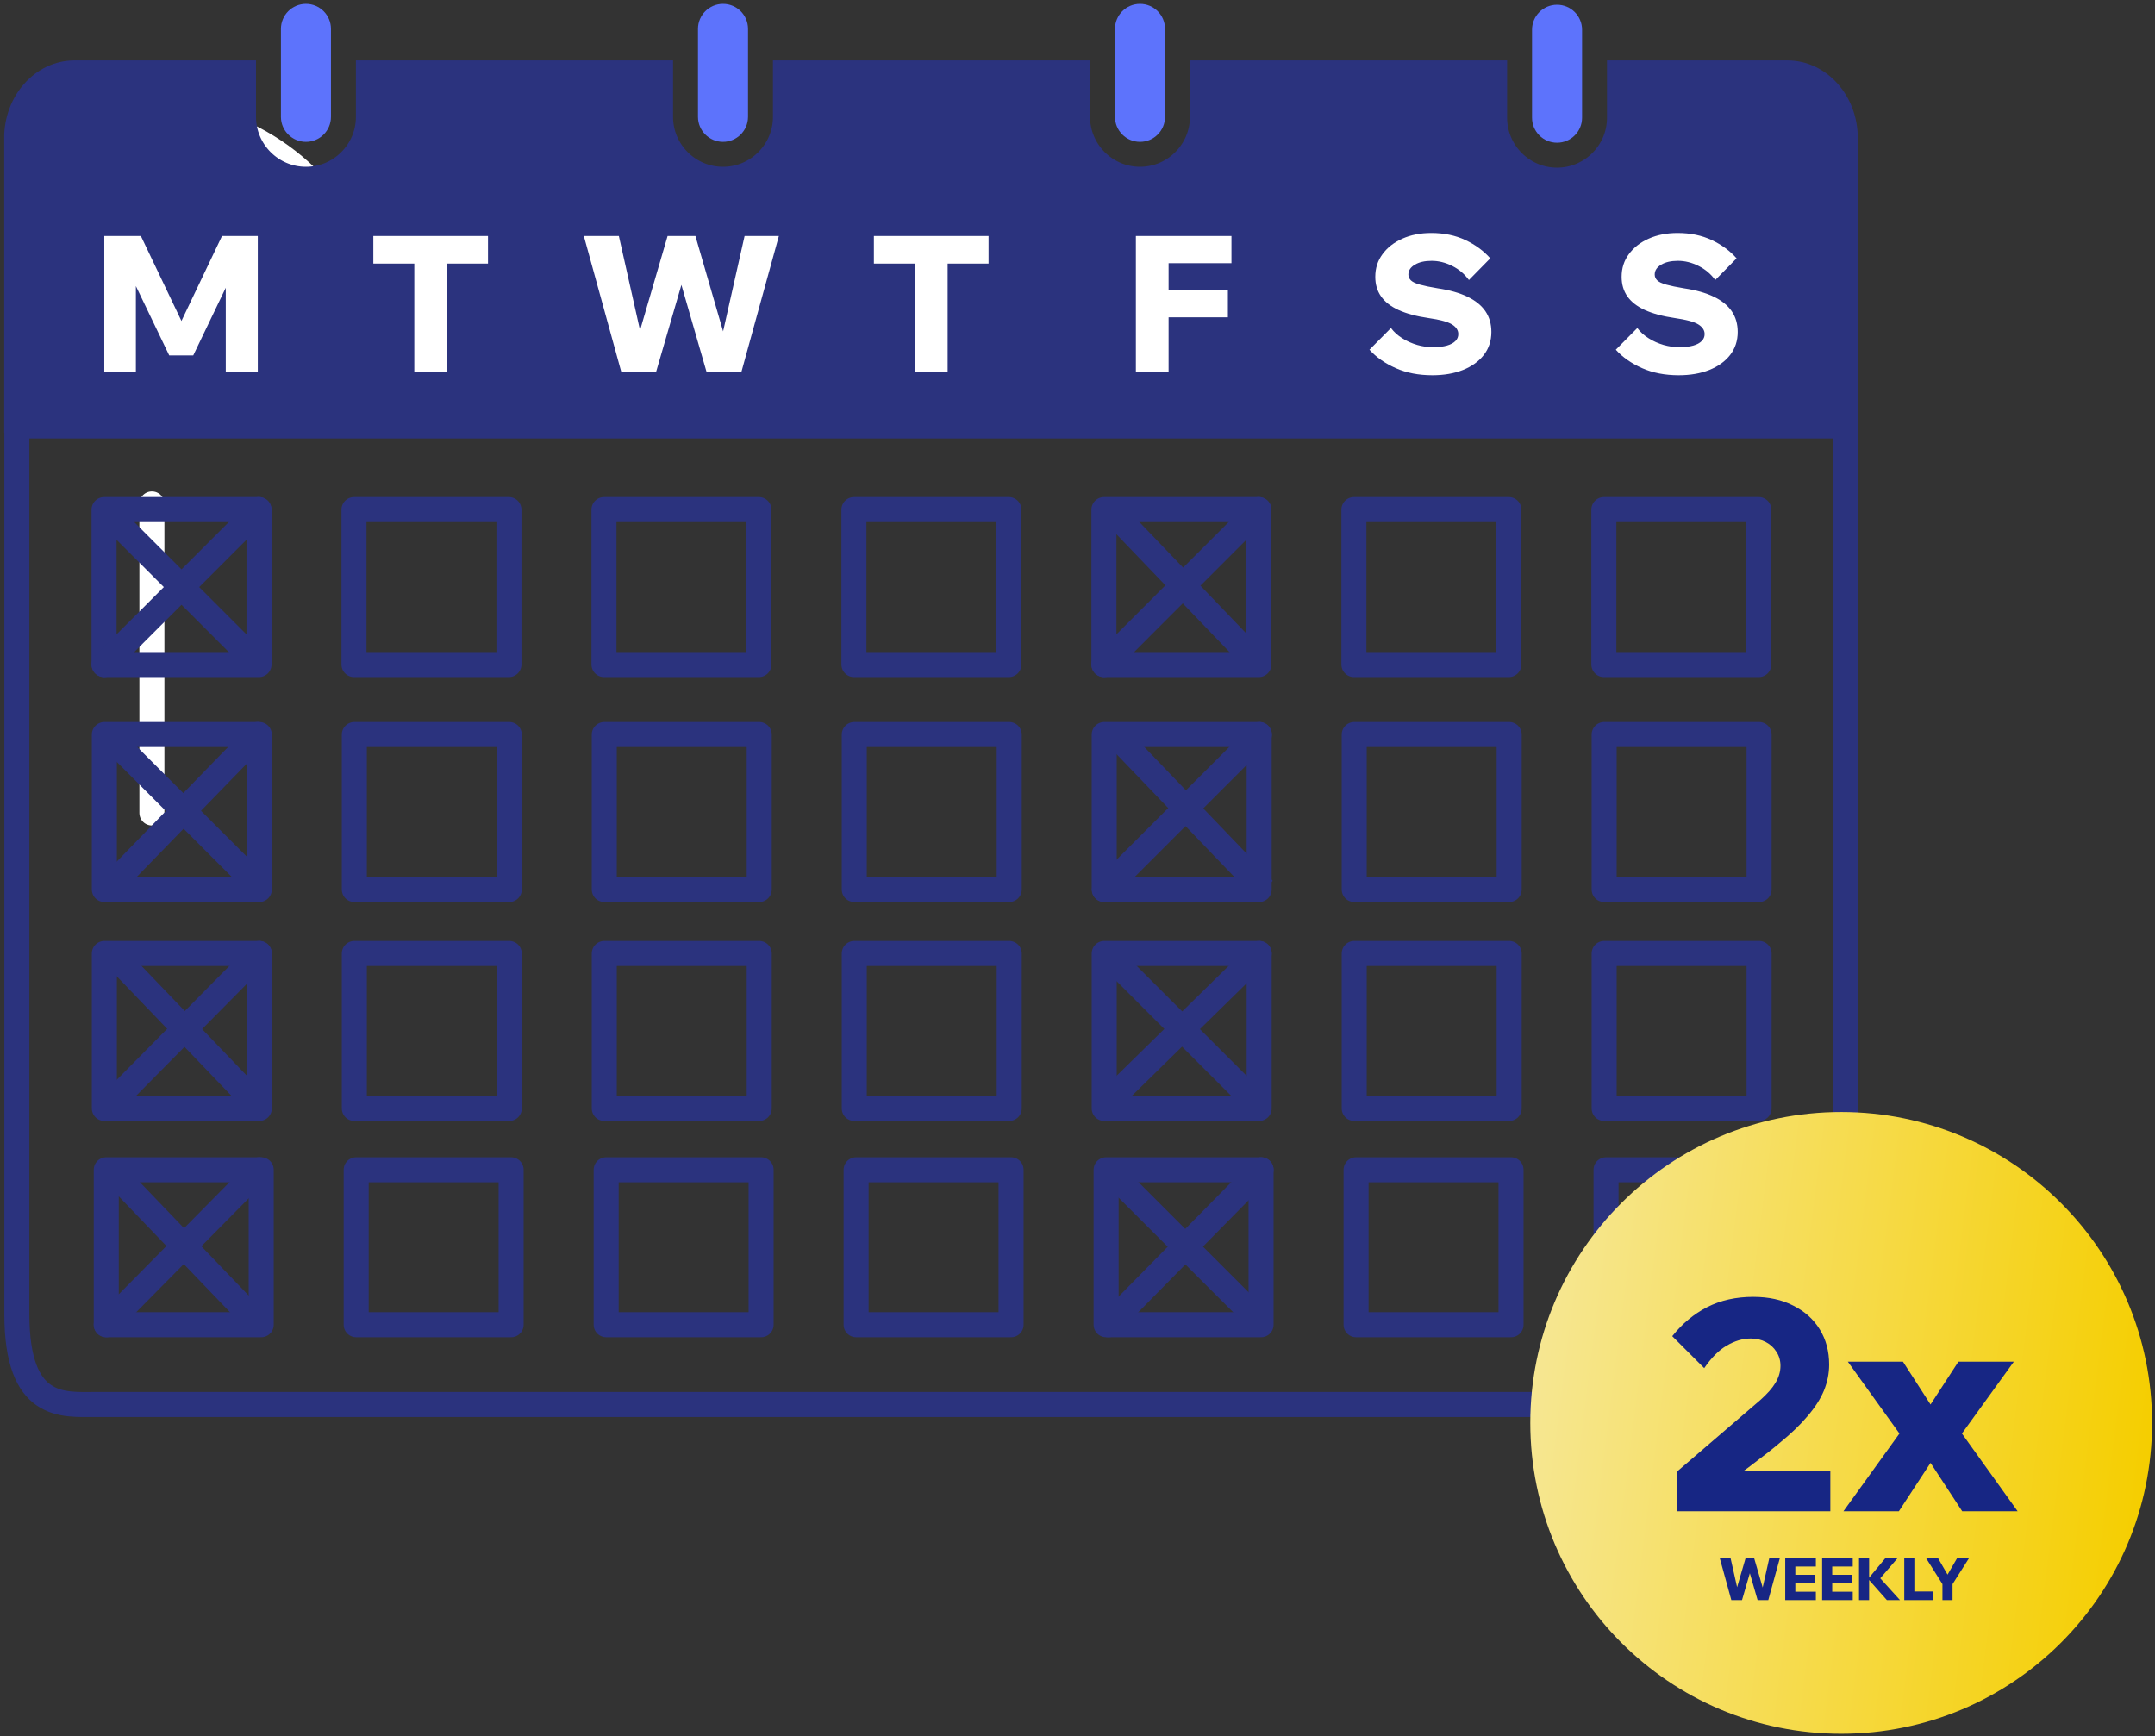 <svg width="319" height="257" viewBox="0 0 319 257" fill="none" xmlns="http://www.w3.org/2000/svg">
<rect x="0" y="0" width="319" height="257" fill="#333333" stroke="none"/>
<g clip-path="url(#clip0_4074_40906)">
<path d="M29.141 17.519C42.456 20.324 52.92 31.288 55.494 45.169" stroke="white" stroke-width="3.704" stroke-linecap="round" stroke-linejoin="round"/>
<path d="M22.418 62.401C28.263 62.401 33.002 57.662 33.002 51.817C33.002 45.971 28.263 41.233 22.418 41.233C16.573 41.233 11.834 45.971 11.834 51.817C11.834 57.662 16.573 62.401 22.418 62.401Z" fill="white"/>
<path d="M46.008 51.817H91.751" stroke="white" stroke-width="3.704" stroke-linecap="round" stroke-linejoin="round"/>
<path d="M22.486 74.596V120.349" stroke="white" stroke-width="3.704" stroke-linecap="round" stroke-linejoin="round"/>
<path d="M166.421 93.199C166.412 93.282 166.412 93.375 166.421 93.468C166.421 93.412 166.421 93.347 166.421 93.282V93.199Z" fill="url(#paint0_linear_4074_40906)"/>
<path d="M273.139 20.445V62.207H2.482V20.445C2.482 15.121 6.307 10.806 11.039 10.806H36.031V17.297C36.031 22.399 40.179 26.557 45.291 26.557C50.402 26.557 54.551 22.399 54.551 17.297V10.806H97.766V17.297C97.766 22.399 101.915 26.557 107.026 26.557C112.138 26.557 116.286 22.399 116.286 17.297V10.806H159.492V17.297C159.492 22.399 163.65 26.557 168.752 26.557C173.854 26.557 178.012 22.399 178.012 17.297V10.806H221.228V17.427C221.228 22.529 225.376 26.686 230.488 26.686C235.599 26.686 239.747 22.529 239.747 17.427V10.806H264.564C269.296 10.806 273.139 15.121 273.139 20.445Z" fill="#2B337E" stroke="#2B337E" stroke-width="3.732" stroke-miterlimit="10"/>
<path d="M28.605 52.613H25.049L17.326 36.547L20.114 36.464V55.094H15.438V34.936H20.855L27.707 49.288H26.012L32.864 34.936H38.161V55.094H33.42V36.464L36.328 36.547L28.605 52.613ZM72.237 39.019H55.264V34.936H72.237V39.019ZM66.181 55.094H61.329V38.742H66.181V55.094ZM109.731 55.094H104.601L100.545 41.056H101.193L97.109 55.094H91.979L86.424 34.936H91.609L95.1 50.474H94.285L98.822 34.936H102.943L107.453 50.474H106.721L110.221 34.936H115.296L109.74 55.094H109.731ZM146.335 39.019H129.361V34.936H146.335V39.019ZM140.279 55.094H135.427V38.742H140.279V55.094ZM172.994 55.094H168.142V34.936H182.291V38.964H172.985V55.094H172.994ZM181.763 46.974H172.716V42.946H181.763V46.974ZM202.718 51.77L205.903 48.557C206.339 49.14 206.894 49.65 207.579 50.075C208.265 50.511 209.005 50.835 209.792 51.066C210.58 51.289 211.357 51.4 212.135 51.4C212.913 51.4 213.626 51.316 214.182 51.159C214.737 51.002 215.154 50.77 215.441 50.483C215.728 50.196 215.867 49.853 215.867 49.455C215.867 48.89 215.561 48.418 214.941 48.029C214.321 47.64 213.163 47.325 211.469 47.085C209.663 46.825 208.181 46.418 207.015 45.89C205.848 45.353 204.987 44.677 204.422 43.862C203.857 43.047 203.579 42.084 203.579 40.973C203.579 39.714 203.931 38.593 204.653 37.621C205.366 36.649 206.348 35.88 207.598 35.325C208.848 34.769 210.274 34.491 211.867 34.491C213.765 34.491 215.45 34.843 216.923 35.538C218.395 36.232 219.626 37.139 220.599 38.241L217.441 41.455C216.802 40.575 215.978 39.871 214.978 39.371C213.969 38.862 212.95 38.612 211.922 38.612C210.894 38.612 210.08 38.797 209.441 39.177C208.802 39.556 208.478 40.038 208.478 40.64C208.478 40.973 208.607 41.269 208.857 41.51C209.107 41.751 209.561 41.964 210.2 42.14C210.839 42.316 211.719 42.501 212.848 42.686C214.598 42.946 216.061 43.362 217.228 43.927C218.404 44.492 219.284 45.205 219.876 46.066C220.469 46.936 220.765 47.955 220.765 49.14C220.765 50.455 220.386 51.594 219.636 52.557C218.886 53.511 217.858 54.252 216.552 54.77C215.247 55.289 213.737 55.548 212.024 55.548C209.996 55.548 208.181 55.196 206.598 54.492C205.014 53.789 203.718 52.881 202.718 51.77ZM239.183 51.77L242.369 48.557C242.804 49.14 243.359 49.65 244.045 50.075C244.73 50.511 245.471 50.835 246.258 51.066C247.045 51.289 247.823 51.4 248.601 51.4C249.378 51.4 250.091 51.316 250.647 51.159C251.203 51.002 251.619 50.77 251.906 50.483C252.193 50.196 252.332 49.853 252.332 49.455C252.332 48.89 252.027 48.418 251.406 48.029C250.786 47.64 249.628 47.325 247.934 47.085C246.128 46.825 244.647 46.418 243.48 45.89C242.313 45.353 241.452 44.677 240.887 43.862C240.322 43.047 240.044 42.084 240.044 40.973C240.044 39.714 240.396 38.593 241.119 37.621C241.832 36.649 242.813 35.88 244.063 35.325C245.313 34.769 246.739 34.491 248.332 34.491C250.23 34.491 251.916 34.843 253.388 35.538C254.86 36.232 256.092 37.139 257.064 38.241L253.906 41.455C253.267 40.575 252.443 39.871 251.443 39.371C250.434 38.862 249.415 38.612 248.388 38.612C247.36 38.612 246.545 38.797 245.906 39.177C245.267 39.556 244.943 40.038 244.943 40.64C244.943 40.973 245.073 41.269 245.323 41.51C245.573 41.751 246.026 41.964 246.665 42.14C247.304 42.316 248.184 42.501 249.314 42.686C251.064 42.946 252.527 43.362 253.693 43.927C254.869 44.492 255.749 45.205 256.342 46.066C256.934 46.936 257.231 47.955 257.231 49.14C257.231 50.455 256.851 51.594 256.101 52.557C255.351 53.511 254.323 54.252 253.017 54.77C251.712 55.289 250.202 55.548 248.489 55.548C246.461 55.548 244.647 55.196 243.063 54.492C241.48 53.789 240.183 52.881 239.183 51.77Z" fill="white"/>
<path d="M38.341 75.439H15.404V98.375H38.341V75.439Z" stroke="#2B337E" stroke-width="3.704" stroke-linecap="round" stroke-linejoin="round"/>
<path d="M75.337 75.439H52.4V98.375H75.337V75.439Z" stroke="#2B337E" stroke-width="3.704" stroke-linecap="round" stroke-linejoin="round"/>
<path d="M112.343 75.439H89.406V98.375H112.343V75.439Z" stroke="#2B337E" stroke-width="3.704" stroke-linecap="round" stroke-linejoin="round"/>
<path d="M186.349 75.439H163.412V98.375H186.349V75.439Z" stroke="#2B337E" stroke-width="3.704" stroke-linecap="round" stroke-linejoin="round"/>
<path d="M223.353 75.439H200.416V98.375H223.353V75.439Z" stroke="#2B337E" stroke-width="3.704" stroke-linecap="round" stroke-linejoin="round"/>
<path d="M260.353 75.439H237.416V98.375H260.353V75.439Z" stroke="#2B337E" stroke-width="3.704" stroke-linecap="round" stroke-linejoin="round"/>
<path d="M149.343 75.439H126.406V98.375H149.343V75.439Z" stroke="#2B337E" stroke-width="3.704" stroke-linecap="round" stroke-linejoin="round"/>
<path d="M15.404 98.375L38.332 75.439" stroke="#2B337E" stroke-width="3.704" stroke-linecap="round" stroke-linejoin="round"/>
<path d="M186.339 75.439L163.412 98.375" stroke="#2B337E" stroke-width="3.704" stroke-linecap="round" stroke-linejoin="round"/>
<path d="M273.143 63.058V191.372C273.143 205.576 265.281 207.91 260.55 207.91H14.089C9.358 207.91 2.496 208.753 2.496 194.539V63.058H273.152H273.143Z" stroke="#2B337E" stroke-width="3.704" stroke-miterlimit="10"/>
<path d="M15.404 75.439L38.332 98.375" stroke="#2B337E" stroke-width="3.704" stroke-miterlimit="10"/>
<path d="M164.328 75.439L186.339 98.375" stroke="#2B337E" stroke-width="3.704" stroke-miterlimit="10"/>
<path d="M234.191 4.406V17.425C234.191 19.472 232.534 21.129 230.487 21.129C228.441 21.129 226.783 19.472 226.783 17.425V4.406C226.783 2.36 228.441 0.702 230.487 0.702C232.534 0.702 234.191 2.36 234.191 4.406Z" fill="#5D73FC"/>
<path d="M172.457 4.276V17.296C172.457 19.342 170.799 21 168.753 21C166.706 21 165.049 19.342 165.049 17.296V4.276C165.049 2.23 166.706 0.572 168.753 0.572C170.799 0.572 172.457 2.23 172.457 4.276Z" fill="#5D73FC"/>
<path d="M48.994 4.276V17.296C48.994 19.342 47.336 21 45.29 21C43.243 21 41.586 19.342 41.586 17.296V4.276C41.586 2.23 43.243 0.572 45.29 0.572C47.336 0.572 48.994 2.23 48.994 4.276Z" fill="#5D73FC"/>
<path d="M110.73 4.276V17.296C110.73 19.342 109.063 21 107.026 21C104.989 21 103.322 19.342 103.322 17.296V4.276C103.322 2.23 104.98 0.572 107.026 0.572C109.073 0.572 110.73 2.23 110.73 4.276Z" fill="#5D73FC"/>
<path d="M166.476 126.497C166.466 126.581 166.466 126.673 166.476 126.766C166.476 126.711 166.476 126.646 166.476 126.581V126.497Z" fill="url(#paint1_linear_4074_40906)"/>
<path d="M38.384 108.738H15.447V131.674H38.384V108.738Z" stroke="#2B337E" stroke-width="3.704" stroke-linecap="round" stroke-linejoin="round"/>
<path d="M75.388 108.738H52.451V131.674H75.388V108.738Z" stroke="#2B337E" stroke-width="3.704" stroke-linecap="round" stroke-linejoin="round"/>
<path d="M112.388 108.738H89.451V131.674H112.388V108.738Z" stroke="#2B337E" stroke-width="3.704" stroke-linecap="round" stroke-linejoin="round"/>
<path d="M186.392 108.738H163.455V131.674H186.392V108.738Z" stroke="#2B337E" stroke-width="3.704" stroke-linecap="round" stroke-linejoin="round"/>
<path d="M223.4 108.738H200.463V131.674H223.4V108.738Z" stroke="#2B337E" stroke-width="3.704" stroke-linecap="round" stroke-linejoin="round"/>
<path d="M260.396 108.738H237.459V131.674H260.396V108.738Z" stroke="#2B337E" stroke-width="3.704" stroke-linecap="round" stroke-linejoin="round"/>
<path d="M149.394 108.738H126.457V131.674H149.394V108.738Z" stroke="#2B337E" stroke-width="3.704" stroke-linecap="round" stroke-linejoin="round"/>
<path d="M15.852 131.674L38.14 108.738" stroke="#2B337E" stroke-width="3.704" stroke-linecap="round" stroke-linejoin="round"/>
<path d="M186.429 108.738L163.492 131.674" stroke="#2B337E" stroke-width="3.704" stroke-linecap="round" stroke-linejoin="round"/>
<path d="M15.852 108.738L38.788 131.674" stroke="#2B337E" stroke-width="3.704" stroke-miterlimit="10"/>
<path d="M165.057 108.738L187.067 131.674" stroke="#2B337E" stroke-width="3.704" stroke-miterlimit="10"/>
<path d="M166.476 158.907C166.466 158.99 166.466 159.083 166.476 159.176C166.476 159.12 166.476 159.055 166.476 158.99V158.907Z" fill="url(#paint2_linear_4074_40906)"/>
<path d="M38.384 141.147H15.447V164.084H38.384V141.147Z" stroke="#2B337E" stroke-width="3.704" stroke-linecap="round" stroke-linejoin="round"/>
<path d="M75.388 141.147H52.451V164.084H75.388V141.147Z" stroke="#2B337E" stroke-width="3.704" stroke-linecap="round" stroke-linejoin="round"/>
<path d="M112.388 141.147H89.451V164.084H112.388V141.147Z" stroke="#2B337E" stroke-width="3.704" stroke-linecap="round" stroke-linejoin="round"/>
<path d="M186.392 141.147H163.455V164.084H186.392V141.147Z" stroke="#2B337E" stroke-width="3.704" stroke-linecap="round" stroke-linejoin="round"/>
<path d="M223.4 141.147H200.463V164.084H223.4V141.147Z" stroke="#2B337E" stroke-width="3.704" stroke-linecap="round" stroke-linejoin="round"/>
<path d="M260.396 141.147H237.459V164.084H260.396V141.147Z" stroke="#2B337E" stroke-width="3.704" stroke-linecap="round" stroke-linejoin="round"/>
<path d="M149.394 141.147H126.457V164.084H149.394V141.147Z" stroke="#2B337E" stroke-width="3.704" stroke-linecap="round" stroke-linejoin="round"/>
<path d="M163.543 163.556L186.396 141.147" stroke="#2B337E" stroke-width="3.704" stroke-linecap="round" stroke-linejoin="round"/>
<path d="M38.382 141.147L15.695 164.084" stroke="#2B337E" stroke-width="3.704" stroke-linecap="round" stroke-linejoin="round"/>
<path d="M163.803 141.147L186.739 164.084" stroke="#2B337E" stroke-width="3.704" stroke-miterlimit="10"/>
<path d="M16.611 141.147L38.622 164.084" stroke="#2B337E" stroke-width="3.704" stroke-miterlimit="10"/>
<path d="M166.745 190.927C166.736 191.011 166.736 191.103 166.745 191.196C166.745 191.14 166.745 191.076 166.745 191.011V190.927Z" fill="url(#paint3_linear_4074_40906)"/>
<path d="M38.665 173.167H15.729V196.104H38.665V173.167Z" stroke="#2B337E" stroke-width="3.704" stroke-linecap="round" stroke-linejoin="round"/>
<path d="M75.661 173.167H52.725V196.104H75.661V173.167Z" stroke="#2B337E" stroke-width="3.704" stroke-linecap="round" stroke-linejoin="round"/>
<path d="M112.667 173.167H89.731V196.104H112.667V173.167Z" stroke="#2B337E" stroke-width="3.704" stroke-linecap="round" stroke-linejoin="round"/>
<path d="M186.673 173.167H163.736V196.104H186.673V173.167Z" stroke="#2B337E" stroke-width="3.704" stroke-linecap="round" stroke-linejoin="round"/>
<path d="M223.675 173.167H200.738V196.104H223.675V173.167Z" stroke="#2B337E" stroke-width="3.704" stroke-linecap="round" stroke-linejoin="round"/>
<path d="M260.677 173.167H237.74V196.104H260.677V173.167Z" stroke="#2B337E" stroke-width="3.704" stroke-linecap="round" stroke-linejoin="round"/>
<path d="M149.667 173.167H126.73V196.104H149.667V173.167Z" stroke="#2B337E" stroke-width="3.704" stroke-linecap="round" stroke-linejoin="round"/>
<path d="M164.08 196.104L186.674 173.167" stroke="#2B337E" stroke-width="3.704" stroke-linecap="round" stroke-linejoin="round"/>
<path d="M38.387 173.167L15.729 196.104" stroke="#2B337E" stroke-width="3.704" stroke-linecap="round" stroke-linejoin="round"/>
<path d="M164.08 173.167L187.017 196.104" stroke="#2B337E" stroke-width="3.704" stroke-miterlimit="10"/>
<path d="M16.377 173.167L38.388 196.104" stroke="#2B337E" stroke-width="3.704" stroke-miterlimit="10"/>
</g>
<circle cx="272.548" cy="210.635" r="46.021" fill="url(#paint4_linear_4074_40906)"/>
<path d="M270.941 223.718H248.278V217.813L260.565 207.263C261.607 206.337 262.359 205.483 262.822 204.701C263.314 203.891 263.56 203.052 263.56 202.183C263.56 201.402 263.358 200.707 262.953 200.099C262.576 199.492 262.055 199.014 261.39 198.667C260.724 198.319 259.986 198.146 259.175 198.146C257.989 198.146 256.802 198.493 255.615 199.188C254.458 199.853 253.343 200.968 252.272 202.531L247.54 197.798C249.016 195.946 250.738 194.513 252.707 193.5C254.704 192.487 256.976 191.981 259.523 191.981C261.809 191.981 263.792 192.415 265.471 193.283C267.149 194.122 268.452 195.295 269.378 196.8C270.304 198.305 270.767 200.041 270.767 202.01C270.767 203.312 270.507 204.6 269.986 205.874C269.465 207.118 268.655 208.377 267.555 209.651C266.484 210.924 265.094 212.256 263.387 213.645C262.982 213.992 262.432 214.441 261.737 214.991C261.071 215.512 260.391 216.033 259.696 216.554C259.031 217.075 258.466 217.495 258.003 217.813H270.941V223.718ZM281.086 223.718H272.88L281.172 212.212L273.531 201.575H281.693L285.774 207.914L289.899 201.575H298.105L290.42 212.212L298.669 223.718H290.463L285.774 216.554L281.086 223.718Z" fill="#172684"/>
<path d="M261.756 236.87H260.176L258.925 232.546H259.125L257.866 236.87H256.286L254.575 230.661H256.173L257.249 235.446H256.998L258.396 230.661H259.663L261.053 235.446H260.827L261.904 230.661H263.467L261.756 236.87ZM268.798 236.87H264.265V230.661H268.798V231.903H265.759V235.628H268.798V236.87ZM268.633 234.369H265.672V233.127H268.633V234.369ZM274.259 236.87H269.726V230.661H274.259V231.903H271.22V235.628H274.259V236.87ZM274.094 234.369H271.133V233.127H274.094V234.369ZM276.681 236.87H275.187V230.661H276.681V236.87ZM281.257 236.87H279.312L276.463 233.648H276.602L279.086 230.661H280.892L278.217 233.779V233.518L281.257 236.87ZM286.158 236.87H281.886V230.661H283.379V235.593H286.158V236.87ZM289.031 236.87H287.537V234.499L285.115 230.661H286.886L288.405 233.292H288.18L289.708 230.661H291.471L289.031 234.508V236.87Z" fill="#172684"/>
<defs>
<linearGradient id="paint0_linear_4074_40906" x1="166.412" y1="93.338" x2="166.43" y2="93.338" gradientUnits="userSpaceOnUse">
<stop stop-color="#1E2586"/>
<stop offset="1" stop-color="#6472FF"/>
</linearGradient>
<linearGradient id="paint1_linear_4074_40906" x1="166.466" y1="126.636" x2="166.485" y2="126.636" gradientUnits="userSpaceOnUse">
<stop stop-color="#1E2586"/>
<stop offset="1" stop-color="#6472FF"/>
</linearGradient>
<linearGradient id="paint2_linear_4074_40906" x1="166.466" y1="159.046" x2="166.485" y2="159.046" gradientUnits="userSpaceOnUse">
<stop stop-color="#1E2586"/>
<stop offset="1" stop-color="#6472FF"/>
</linearGradient>
<linearGradient id="paint3_linear_4074_40906" x1="166.745" y1="191.066" x2="166.755" y2="191.066" gradientUnits="userSpaceOnUse">
<stop stop-color="#1E2586"/>
<stop offset="1" stop-color="#6472FF"/>
</linearGradient>
<linearGradient id="paint4_linear_4074_40906" x1="313.005" y1="256.656" x2="190.991" y2="241.222" gradientUnits="userSpaceOnUse">
<stop stop-color="#F5CE00"/>
<stop offset="1" stop-color="#F7EFC3"/>
</linearGradient>
<clipPath id="clip0_4074_40906">
<rect width="274.388" height="209.199" fill="white" transform="translate(0.625 0.572)"/>
</clipPath>
</defs>
</svg>
